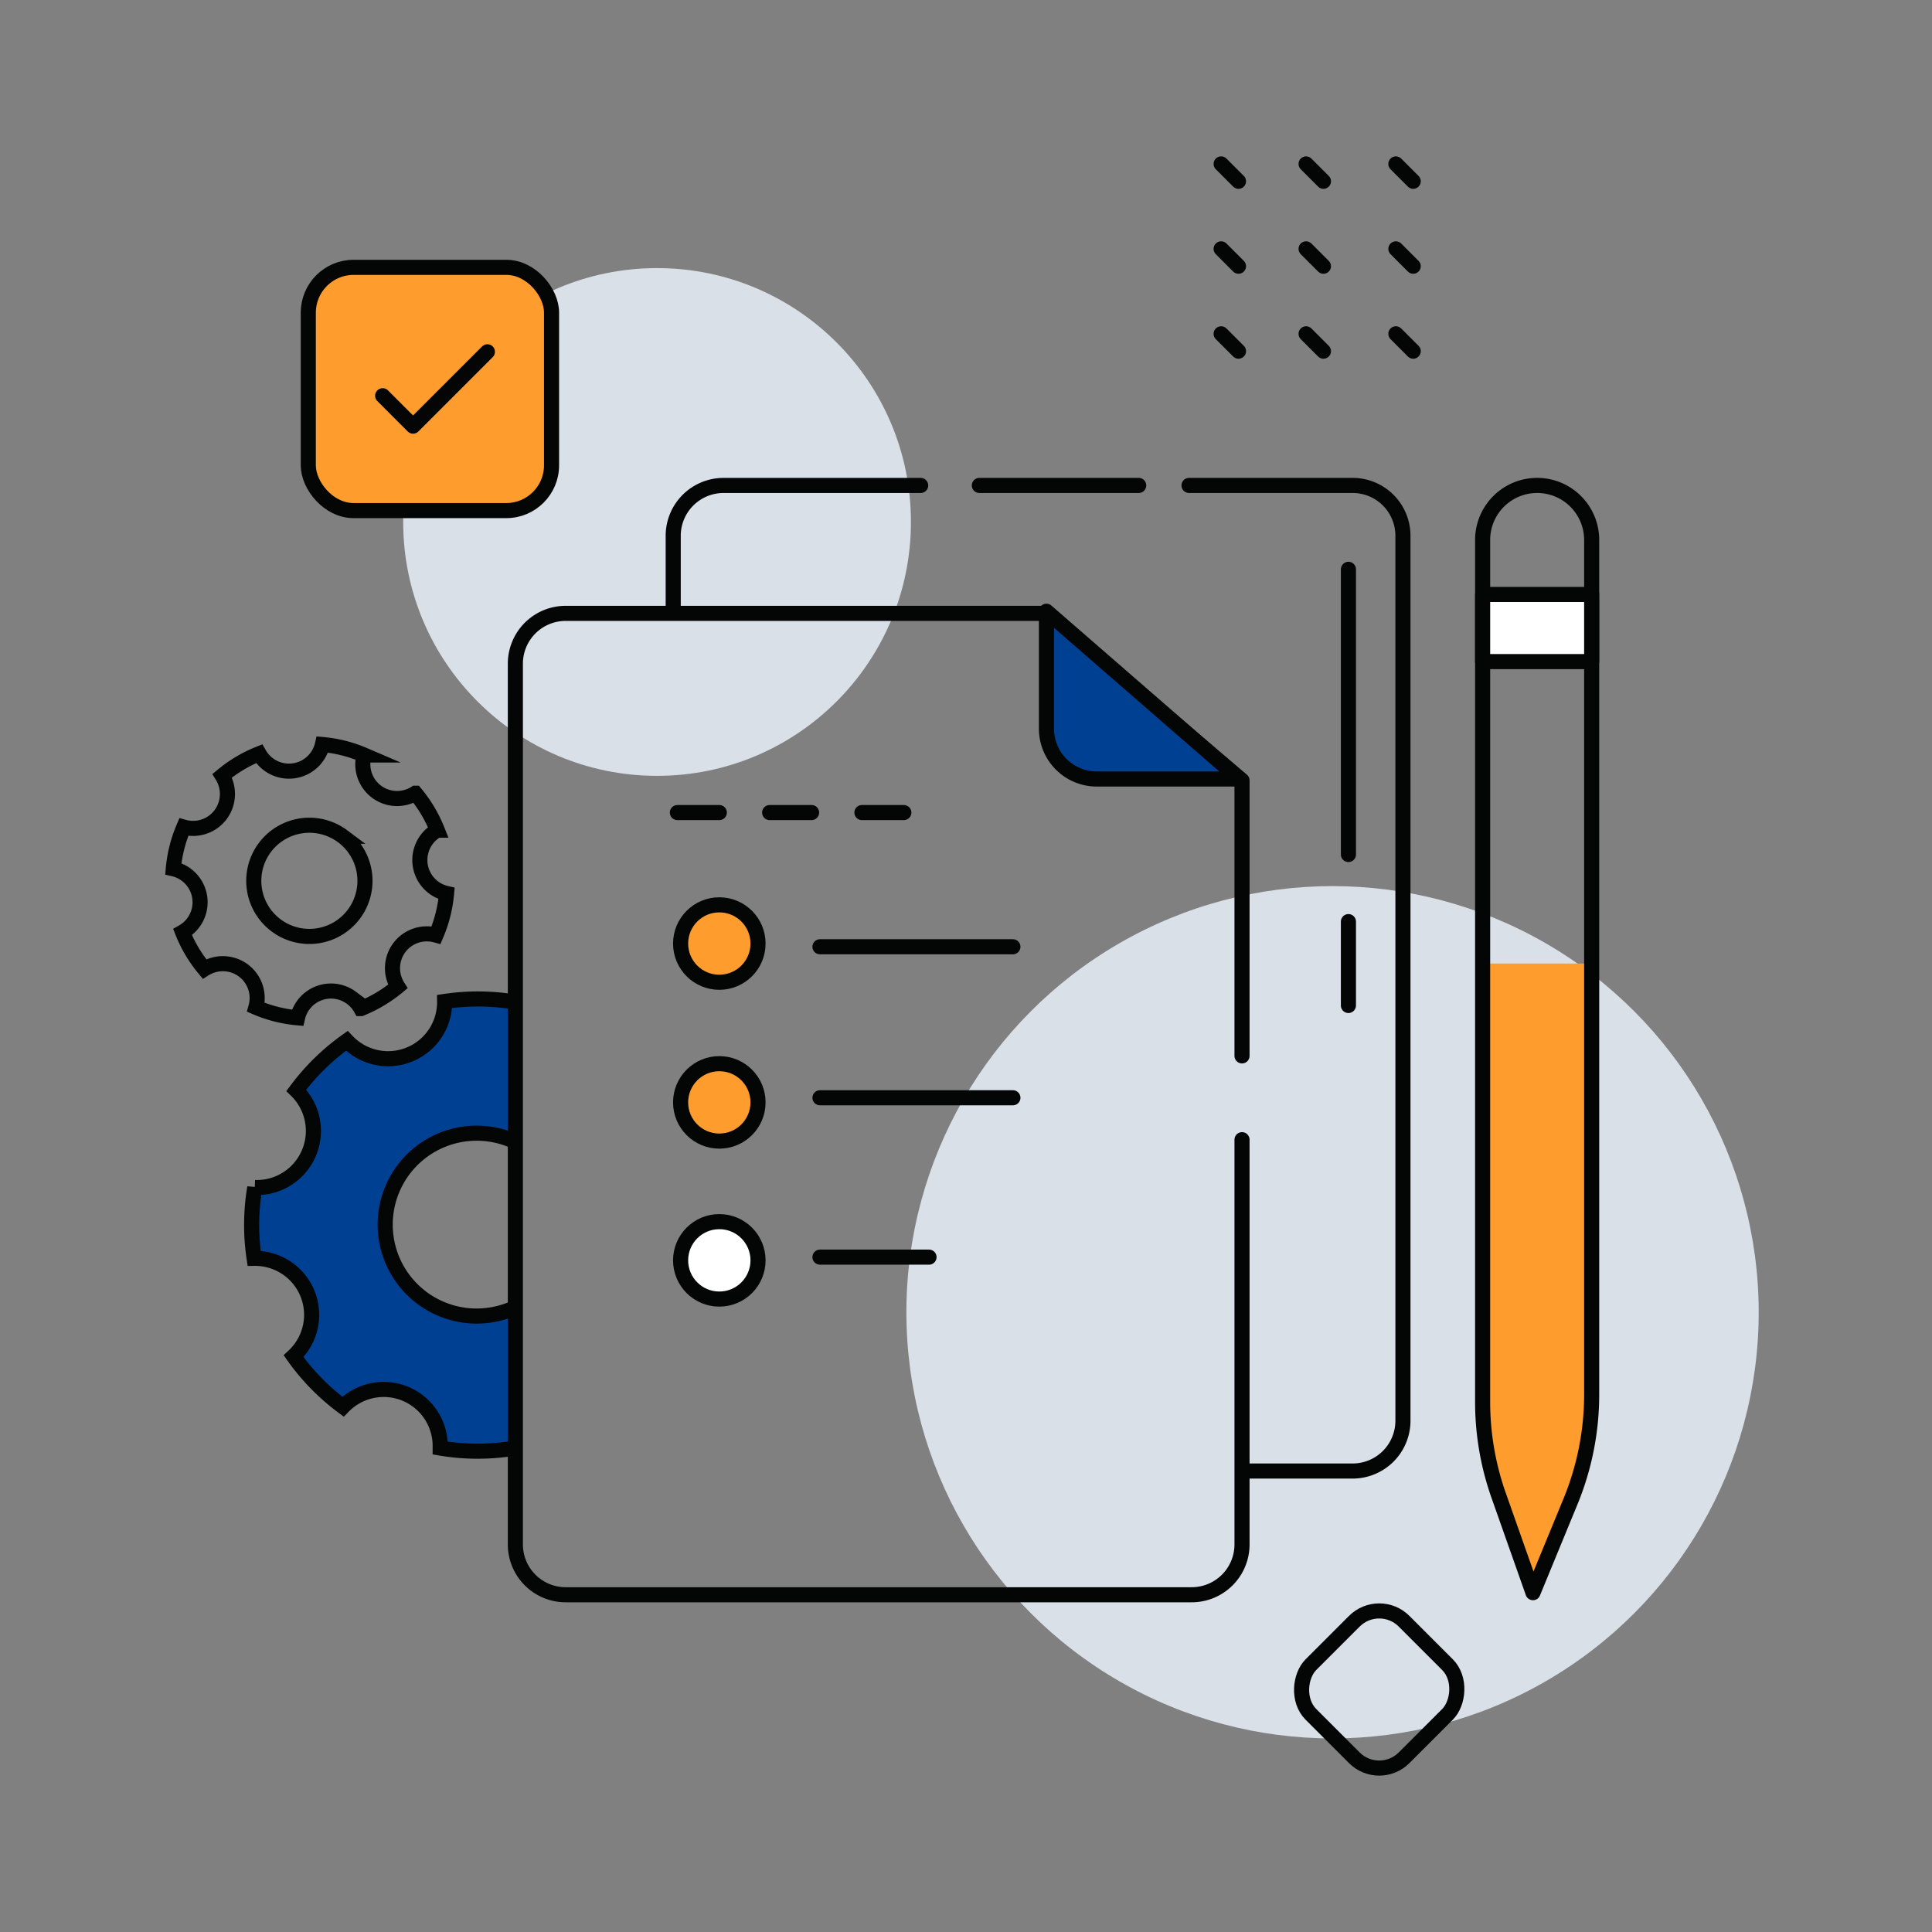 <svg xmlns="http://www.w3.org/2000/svg" xmlns:xlink="http://www.w3.org/1999/xlink" width="256" height="256" viewBox="0 0 256 256">
  <rect x="0" y="0" width="256" height="256" fill="#808080" stroke="none"/>
  <defs>
    <clipPath id="clip-path">
      <rect id="Rectangle_73" data-name="Rectangle 73" width="256" height="256" transform="translate(1011.296 599.032)" fill="none"/>
    </clipPath>
  </defs>
  <g id="Task_management" data-name="Task management" transform="translate(-1011.296 -599.032)">
    <g id="Group_261" data-name="Group 261" clip-path="url(#clip-path)">
      <g id="Group_260" data-name="Group 260">
        <circle id="Ellipse_84" data-name="Ellipse 84" cx="33.64" cy="33.64" r="33.64" transform="translate(1064.72 634.557)" fill="#dae0e8"/>
        <circle id="Ellipse_85" data-name="Ellipse 85" cx="56.468" cy="56.468" r="56.468" transform="translate(1131.397 716.446)" fill="#dae0e8"/>
        <path id="Path_417" data-name="Path 417" d="M1219.939,796.668l-5.518,13.4-4.956-14.042a30.036,30.036,0,0,1-1.713-10V726.707H1222.2v58.522A30.047,30.047,0,0,1,1219.939,796.668Z" fill="#fe9d2d"/>
        <path id="Icon_ionic-ios-settings" data-name="Icon ionic-ios-settings" d="M1079.589,731.818a29.739,29.739,0,0,0-9.378-.087,7.491,7.491,0,0,1-12.955,5.218,29.864,29.864,0,0,0-6.7,6.562,7.506,7.506,0,0,1-5.5,12.876,29.718,29.718,0,0,0-.086,9.379,7.606,7.606,0,0,1,3.058.6,7.481,7.481,0,0,1,2.17,12.368,29.632,29.632,0,0,0,6.552,6.692,7.488,7.488,0,0,1,12.869,5.479,29.717,29.717,0,0,0,9.379.087m.578-18.712a12.116,12.116,0,1,1-.366-22.123l.008,0" fill="#004092" stroke="#040505" stroke-miterlimit="10" stroke-width="2" style="isolation: isolate"/>
        <path id="Icon_ionic-ios-settings-2" data-name="Icon ionic-ios-settings" d="M1040.529,706.97a4.55,4.55,0,0,1-4.878,1.658,18.077,18.077,0,0,0-1.393,5.52,4.6,4.6,0,0,1,1.719.791,4.541,4.541,0,0,1-.49,7.606,18.009,18.009,0,0,0,2.907,4.885,4.546,4.546,0,0,1,6.808,5.073,18.009,18.009,0,0,0,5.52,1.393,4.54,4.54,0,0,1,7.149-2.642,4.466,4.466,0,0,1,1.248,1.421,18.439,18.439,0,0,0,4.889-2.923,4.548,4.548,0,0,1,5.066-6.812,18.025,18.025,0,0,0,1.393-5.52,4.542,4.542,0,0,1-1.224-8.388,18.134,18.134,0,0,0-2.912-4.892,4.538,4.538,0,0,1-6.792-5.063,18.022,18.022,0,0,0-5.52-1.393,4.547,4.547,0,0,1-8.388,1.224,18.133,18.133,0,0,0-4.892,2.912A4.573,4.573,0,0,1,1040.529,706.97Zm16.165,2.872a7.367,7.367,0,1,1-10.309,1.5,7.367,7.367,0,0,1,10.309-1.5Z" fill="none" stroke="#030504" stroke-miterlimit="10" stroke-width="2"/>
        <rect id="Rectangle_70" data-name="Rectangle 70" width="17.454" height="17.454" rx="4.661" transform="translate(1194.048 810.559) rotate(45)" fill="none" stroke="#040505" stroke-linecap="round" stroke-miterlimit="10" stroke-width="2"/>
        <g id="Group_257" data-name="Group 257">
          <line id="Line_373" data-name="Line 373" x1="2.3" y1="2.3" transform="translate(1173.103 643.263)" fill="none" stroke="#040505" stroke-linecap="round" stroke-miterlimit="10" stroke-width="2"/>
          <line id="Line_374" data-name="Line 374" x1="2.3" y1="2.3" transform="translate(1173.103 632.007)" fill="none" stroke="#040505" stroke-linecap="round" stroke-miterlimit="10" stroke-width="2"/>
          <line id="Line_375" data-name="Line 375" x1="2.3" y1="2.3" transform="translate(1173.103 620.752)" fill="none" stroke="#040505" stroke-linecap="round" stroke-miterlimit="10" stroke-width="2"/>
          <line id="Line_376" data-name="Line 376" x1="2.3" y1="2.3" transform="translate(1184.359 643.263)" fill="none" stroke="#040505" stroke-linecap="round" stroke-miterlimit="10" stroke-width="2"/>
          <line id="Line_377" data-name="Line 377" x1="2.3" y1="2.3" transform="translate(1184.359 632.007)" fill="none" stroke="#040505" stroke-linecap="round" stroke-miterlimit="10" stroke-width="2"/>
          <line id="Line_378" data-name="Line 378" x1="2.3" y1="2.3" transform="translate(1184.359 620.752)" fill="none" stroke="#040505" stroke-linecap="round" stroke-miterlimit="10" stroke-width="2"/>
          <line id="Line_379" data-name="Line 379" x1="2.3" y1="2.3" transform="translate(1196.255 643.263)" fill="none" stroke="#040505" stroke-linecap="round" stroke-miterlimit="10" stroke-width="2"/>
          <line id="Line_380" data-name="Line 380" x1="2.3" y1="2.3" transform="translate(1196.255 632.007)" fill="none" stroke="#040505" stroke-linecap="round" stroke-miterlimit="10" stroke-width="2"/>
          <line id="Line_381" data-name="Line 381" x1="2.3" y1="2.3" transform="translate(1196.255 620.752)" fill="none" stroke="#040505" stroke-linecap="round" stroke-miterlimit="10" stroke-width="2"/>
        </g>
        <path id="Path_418" data-name="Path 418" d="M1168.851,663.354h21.674a6.668,6.668,0,0,1,6.668,6.669V787.282a6.668,6.668,0,0,1-6.668,6.669h-13.894" fill="none" stroke="#040505" stroke-linecap="round" stroke-linejoin="round" stroke-width="2"/>
        <line id="Line_382" data-name="Line 382" x2="21.118" transform="translate(1141.064 663.354)" fill="none" stroke="#040505" stroke-linecap="round" stroke-linejoin="round" stroke-width="2"/>
        <path id="Path_419" data-name="Path 419" d="M1100.5,680.026v-10a6.669,6.669,0,0,1,6.669-6.669h26.119" fill="none" stroke="#040505" stroke-linecap="round" stroke-linejoin="round" stroke-width="2"/>
        <path id="Path_420" data-name="Path 420" d="M1175.87,750.048v53.628a6.669,6.669,0,0,1-6.669,6.669h-82.948a6.669,6.669,0,0,1-6.669-6.669v-116.7a6.668,6.668,0,0,1,6.669-6.669h63.608l26.009,22.134v36.5" fill="none" stroke="#040505" stroke-linecap="round" stroke-linejoin="round" stroke-width="2"/>
        <path id="Path_421" data-name="Path 421" d="M1175.87,765.609" fill="#fff" stroke="#040505" stroke-linecap="round" stroke-linejoin="round" stroke-width="2"/>
        <path id="Path_422" data-name="Path 422" d="M1175.87,747.825" fill="#fff" stroke="#040505" stroke-linecap="round" stroke-linejoin="round" stroke-width="2"/>
        <path id="Path_423" data-name="Path 423" d="M1149.956,680.026v15.56a6.669,6.669,0,0,0,6.669,6.669h18.9Z" fill="#004092" stroke="#040505" stroke-linecap="round" stroke-linejoin="round" stroke-width="2"/>
        <path id="Path_424" data-name="Path 424" d="M1219.394,797.989l-4.973,12.078-4.544-12.875a37.269,37.269,0,0,1-2.125-12.4V670.578a7.225,7.225,0,0,1,7.225-7.224h0a7.224,7.224,0,0,1,7.224,7.224V783.8A37.252,37.252,0,0,1,1219.394,797.989Z" fill="none" stroke="#040505" stroke-linecap="round" stroke-linejoin="round" stroke-width="2"/>
        <rect id="Rectangle_71" data-name="Rectangle 71" width="14.449" height="8.892" transform="translate(1207.752 677.803)" fill="#fff" stroke="#040505" stroke-linecap="round" stroke-linejoin="round" stroke-width="2"/>
        <circle id="Ellipse_86" data-name="Ellipse 86" cx="5.13" cy="5.13" r="5.13" transform="translate(1101.479 718.927)" fill="#fe9d2d" stroke="#040505" stroke-linecap="round" stroke-linejoin="round" stroke-width="2"/>
        <circle id="Ellipse_87" data-name="Ellipse 87" cx="5.13" cy="5.13" r="5.13" transform="translate(1101.479 739.974)" fill="#fe9d2d" stroke="#040505" stroke-linecap="round" stroke-linejoin="round" stroke-width="2"/>
        <circle id="Ellipse_88" data-name="Ellipse 88" cx="5.13" cy="5.13" r="5.13" transform="translate(1101.479 760.906)" fill="#fff" stroke="#040505" stroke-linecap="round" stroke-linejoin="round" stroke-width="2"/>
        <line id="Line_383" data-name="Line 383" x2="25.564" transform="translate(1119.947 724.484)" fill="none" stroke="#040505" stroke-linecap="round" stroke-linejoin="round" stroke-width="2"/>
        <line id="Line_384" data-name="Line 384" x2="5.557" transform="translate(1101.052 706.701)" fill="none" stroke="#040505" stroke-linecap="round" stroke-linejoin="round" stroke-width="2"/>
        <line id="Line_385" data-name="Line 385" x2="5.557" transform="translate(1113.278 706.701)" fill="none" stroke="#040505" stroke-linecap="round" stroke-linejoin="round" stroke-width="2"/>
        <line id="Line_386" data-name="Line 386" x2="5.557" transform="translate(1125.504 706.701)" fill="none" stroke="#040505" stroke-linecap="round" stroke-linejoin="round" stroke-width="2"/>
        <line id="Line_387" data-name="Line 387" x2="25.564" transform="translate(1119.947 744.491)" fill="none" stroke="#040505" stroke-linecap="round" stroke-linejoin="round" stroke-width="2"/>
        <line id="Line_388" data-name="Line 388" x2="14.449" transform="translate(1119.947 765.609)" fill="none" stroke="#040505" stroke-linecap="round" stroke-linejoin="round" stroke-width="2"/>
        <g id="Group_258" data-name="Group 258">
          <line id="Line_389" data-name="Line 389" y2="37.79" transform="translate(1189.969 674.469)" fill="none" stroke="#040505" stroke-linecap="round" stroke-linejoin="round" stroke-width="2"/>
          <line id="Line_390" data-name="Line 390" y2="11.115" transform="translate(1189.969 721.15)" fill="none" stroke="#040505" stroke-linecap="round" stroke-linejoin="round" stroke-width="2"/>
        </g>
        <g id="Group_259" data-name="Group 259">
          <rect id="Rectangle_72" data-name="Rectangle 72" width="32.232" height="32.232" rx="6" transform="translate(1052.147 634.456)" fill="#fe9d2d" stroke="#040505" stroke-linecap="round" stroke-linejoin="round" stroke-width="2"/>
          <path id="Path_425" data-name="Path 425" d="M1062,651.467l4.029,4.029,9.849-9.849" fill="none" stroke="#040505" stroke-linecap="round" stroke-linejoin="round" stroke-width="2"/>
        </g>
      </g>
    </g>
  </g>
</svg>
